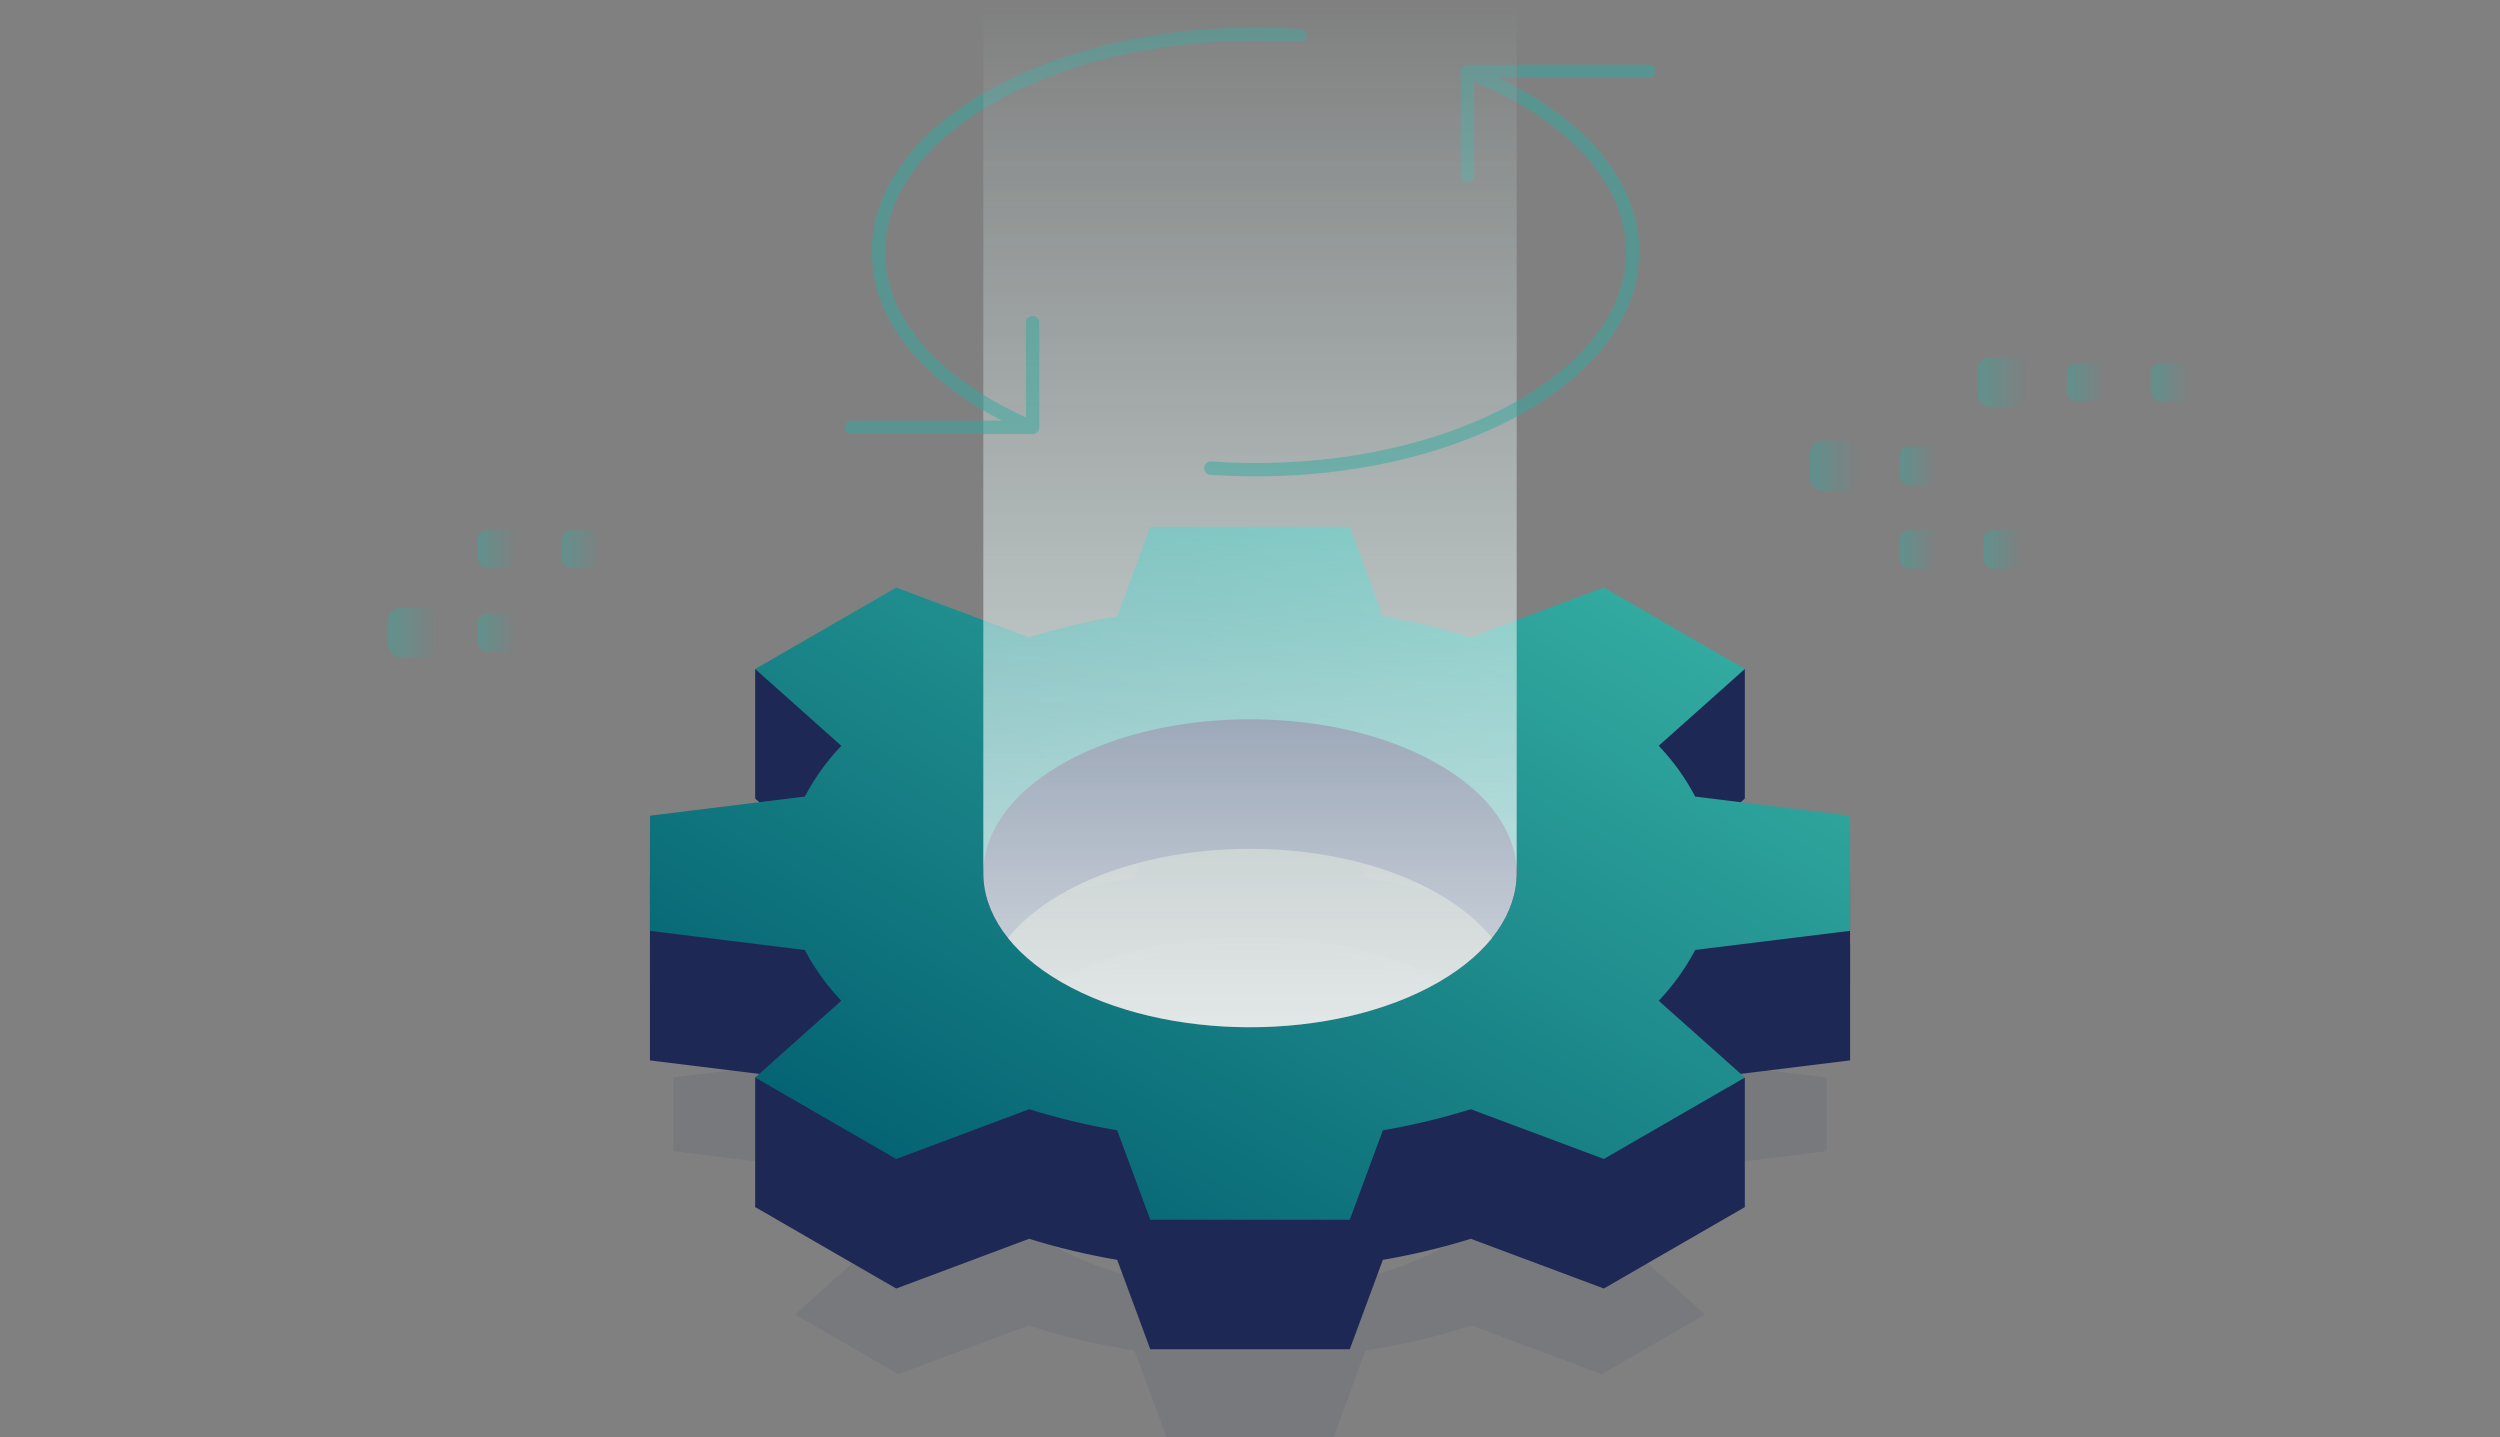 <svg xmlns="http://www.w3.org/2000/svg" xmlns:xlink="http://www.w3.org/1999/xlink" viewBox="0 0 574 330"><rect x="0" y="0" width="574" height="330" fill="#808080" stroke="none"/><defs><linearGradient id="a" x1="-6844.816" y1="5189.863" x2="-6853.712" y2="5189.863" gradientTransform="translate(7328.3 -5102.113)" gradientUnits="userSpaceOnUse"><stop offset="0" stop-color="#32aaa0" stop-opacity="0"/><stop offset="0.609" stop-color="#32aaa0" stop-opacity="0.625"/><stop offset="1" stop-color="#32aaa0"/></linearGradient><linearGradient id="b" x1="-6825.569" y1="5189.863" x2="-6834.466" y2="5189.863" xlink:href="#a"/><linearGradient id="c" x1="-6901.221" y1="5209.074" x2="-6912.786" y2="5209.074" xlink:href="#a"/><linearGradient id="d" x1="-6883.309" y1="5209.074" x2="-6892.205" y2="5209.074" xlink:href="#a"/><linearGradient id="e" x1="-6883.309" y1="5228.285" x2="-6892.205" y2="5228.285" xlink:href="#a"/><linearGradient id="f" x1="-6864.062" y1="5228.285" x2="-6872.959" y2="5228.285" xlink:href="#a"/><linearGradient id="g" x1="-6862.728" y1="5189.863" x2="-6874.293" y2="5189.863" xlink:href="#a"/><clipPath id="h"><path d="M348.231,57.928H225.769V3.314H348.231Z" style="fill:none"/></clipPath><linearGradient id="i" x1="335.71" y1="116.132" x2="238.29" y2="284.868" gradientUnits="userSpaceOnUse"><stop offset="0" stop-color="#32aaa0"/><stop offset="1" stop-color="#056473"/></linearGradient><linearGradient id="j" x1="287" y1="0" x2="287" y2="235.852" gradientTransform="matrix(1, 0, 0, 1, 0, 0)" xlink:href="#a"/><linearGradient id="k" x1="287" y1="235.852" x2="287" gradientUnits="userSpaceOnUse"><stop offset="0" stop-color="#fff"/><stop offset="1" stop-color="#fff" stop-opacity="0"/></linearGradient><linearGradient id="l" x1="-7181.372" y1="5295.309" x2="-7192.938" y2="5295.309" gradientTransform="matrix(1, 0, 0, -1, 7282.061, 5440.559)" xlink:href="#a"/><linearGradient id="m" x1="-7163.46" y1="5295.309" x2="-7172.357" y2="5295.309" gradientTransform="matrix(1, 0, 0, -1, 7282.061, 5440.559)" xlink:href="#a"/><linearGradient id="n" x1="-7163.46" y1="5314.52" x2="-7172.357" y2="5314.52" gradientTransform="matrix(1, 0, 0, -1, 7282.061, 5440.559)" xlink:href="#a"/><linearGradient id="o" x1="-7144.214" y1="5314.52" x2="-7153.11" y2="5314.52" gradientTransform="matrix(1, 0, 0, -1, 7282.061, 5440.559)" xlink:href="#a"/><clipPath id="p"><path d="M188.788,1.917V113.348H385.213V1.917ZM348.231,57.928H225.769V3.314H348.231Z" style="fill:none"/></clipPath></defs><title>Illustration_pro_managedServer-1</title><rect x="474.588" y="83.302" width="8.897" height="8.897" rx="2.338" style="opacity:0.4;fill:url(#a)"/><rect x="493.834" y="83.302" width="8.897" height="8.897" rx="2.338" style="opacity:0.4;fill:url(#b)"/><rect x="415.514" y="101.178" width="11.566" height="11.566" rx="3.039" style="opacity:0.4;fill:url(#c)"/><rect x="436.095" y="102.512" width="8.897" height="8.897" rx="2.338" style="opacity:0.4;fill:url(#d)"/><rect x="436.095" y="121.723" width="8.897" height="8.897" rx="2.338" style="opacity:0.4;fill:url(#e)"/><rect x="455.341" y="121.723" width="8.897" height="8.897" rx="2.338" style="opacity:0.4;fill:url(#f)"/><rect x="454.007" y="81.967" width="11.566" height="11.566" rx="3.039" style="opacity:0.4;fill:url(#g)"/><g style="clip-path:url(#h)"><g style="opacity:0.4"><path d="M237.089,72.537h0a1.541,1.541,0,0,0-1.54,1.54l0,21.733c-2.7-1.225-5.3-2.547-7.737-3.954-15.855-9.153-24.587-21.232-24.587-34.01s8.735-24.863,24.6-34.021c18.622-10.75,44.358-15.882,70.607-14.092a1.54,1.54,0,0,0,.21-3.072c-26.844-1.838-53.218,3.447-72.356,14.5-16.853,9.73-26.135,22.759-26.135,36.687s9.279,26.95,26.126,36.677c1.222.7,2.491,1.384,3.782,2.048H195.458a1.54,1.54,0,0,0,0,3.08l41.238,0a1.569,1.569,0,0,0,.338.041,1.637,1.637,0,0,0,1.592-1.581l0-24.033A1.541,1.541,0,0,0,237.089,72.537Z" style="fill:#32aaa0"/><path d="M378.542,14.842l-41.628,0a1.528,1.528,0,0,0-.7.175c-.031.014-.059.033-.089.048s-.052.027-.076.043a1.512,1.512,0,0,0-.675,1.816l0,23.491a1.541,1.541,0,0,0,1.54,1.54h0a1.541,1.541,0,0,0,1.54-1.54l0-21.648a90.732,90.732,0,0,1,10.278,5.051c15.854,9.154,24.586,21.232,24.586,34.011s-8.735,24.863-24.6,34.02c-18.623,10.753-44.361,15.889-70.61,14.093a1.539,1.539,0,1,0-.211,3.071q5.264.361,10.482.359c23.13,0,45.24-5.25,61.878-14.856,16.854-9.73,26.135-22.759,26.135-36.687s-9.278-26.95-26.126-36.677c-1.962-1.133-4.017-2.212-6.146-3.231l34.418,0a1.54,1.54,0,0,0,0-3.079Z" style="fill:#32aaa0"/></g></g><path d="M330.3,277.629c-23.912,13.806-62.682,13.806-86.594,0s-23.912-36.19,0-50,62.682-13.8,86.594,0S354.209,263.824,330.3,277.629Z" style="fill:#1e2855;opacity:0.02"/><path d="M267.854,330l-7.376-19.932-3.063-.526a151.84,151.84,0,0,1-19.5-4.67l-1.764-.55L206.264,315.5l-23.722-13.7,18.341-16.343-3.776-4.032a46.776,46.776,0,0,1-7.521-10.445l-1.3-2.531L154.617,264.3V247.392l33.665-4.154,1.3-2.531a46.782,46.782,0,0,1,7.522-10.445l3.776-4.032-18.341-16.343,23.722-13.7,29.885,11.18,1.764-.55a152.142,152.142,0,0,1,19.5-4.671l3.063-.526,7.376-19.931h38.291l7.376,19.931,3.063.526a151.666,151.666,0,0,1,19.5,4.671l1.764.55,29.886-11.18,23.722,13.7L373.117,226.23l3.776,4.032a46.8,46.8,0,0,1,7.521,10.445l1.3,2.531,33.665,4.152V264.3l-33.664,4.153-1.305,2.531a46.744,46.744,0,0,1-7.521,10.444l-3.777,4.032,18.341,16.345-23.721,13.7L337.85,304.322l-1.763.55a151.88,151.88,0,0,1-19.5,4.67l-3.063.526L306.145,330ZM287,215.105c-17.286,0-33.62,3.933-45.992,11.076-13.3,7.68-20.63,18.216-20.629,29.666s7.326,21.984,20.628,29.663c12.372,7.143,28.705,11.077,45.992,11.077s33.62-3.934,45.992-11.077c13.3-7.68,20.629-18.215,20.629-29.665s-7.326-21.984-20.629-29.664C320.621,219.038,304.288,215.105,287,215.105Z" style="fill:#1e2855;opacity:0.08"/><rect x="149.227" y="201.403" width="29.68" height="24.567" style="fill:#1e2855"/><polygon points="206.488 276.07 173.389 277.141 173.389 247.398 206.488 251.504 206.488 276.07" style="fill:#1e2855"/><polygon points="264.623 279.396 231.523 280.467 231.523 250.724 264.623 254.83 264.623 279.396" style="fill:#1e2855"/><polygon points="206.488 182.174 173.389 183.346 173.389 153.603 206.488 157.608 206.488 182.174" style="fill:#1e2855"/><rect x="395.093" y="201.403" width="29.68" height="24.567" transform="translate(819.865 427.373) rotate(-180)" style="fill:#1e2855"/><polygon points="367.512 276.07 400.611 277.141 400.611 247.398 367.512 251.504 367.512 276.07" style="fill:#1e2855"/><polygon points="309.378 279.396 342.477 280.467 342.477 250.724 309.378 254.83 309.378 279.396" style="fill:#1e2855"/><polygon points="367.512 182.174 400.611 183.346 400.611 153.603 367.512 157.608 367.512 182.174" style="fill:#1e2855"/><rect x="236.432" y="160.308" width="102.793" height="27.182" style="fill:#1e2855"/><path d="M400.611,183.346l-32.382-18.7-30.536,11.423a156.883,156.883,0,0,0-20.2-4.837L309.9,150.7H264.1l-7.6,20.536a157.034,157.034,0,0,0-20.195,4.837L205.772,164.65l-32.383,18.7,19.785,17.63a52.069,52.069,0,0,0-8.379,11.66l-35.568,4.388v26.44l35.567,4.387a52.019,52.019,0,0,0,8.378,11.66l-19.784,17.63,32.382,18.7,30.536-11.423a156.883,156.883,0,0,0,20.2,4.837l7.6,20.536h45.8l7.6-20.536a157.089,157.089,0,0,0,20.2-4.837l30.536,11.423,32.382-18.7-19.785-17.63a52.069,52.069,0,0,0,8.379-11.66l35.568-4.388v-26.44l-35.568-4.387a52.024,52.024,0,0,0-8.379-11.66Zm-70.314,71.9c-23.912,13.806-62.682,13.806-86.594,0s-23.912-36.189,0-49.995,62.682-13.806,86.594,0S354.209,241.435,330.3,255.241Z" style="fill:#1e2855"/><path d="M400.611,153.6l-32.382-18.7L337.693,146.33a157.051,157.051,0,0,0-20.2-4.838l-7.6-20.535H264.1l-7.6,20.535a157.036,157.036,0,0,0-20.195,4.838l-30.536-11.423-32.383,18.7,19.785,17.63a52.047,52.047,0,0,0-8.379,11.66l-35.568,4.387v26.441l35.567,4.387a52.019,52.019,0,0,0,8.378,11.66L173.389,247.4l32.382,18.7,30.536-11.423a156.883,156.883,0,0,0,20.2,4.837l7.6,20.535h45.8l7.6-20.535a157.089,157.089,0,0,0,20.2-4.837l30.536,11.423,32.382-18.7-19.785-17.63a52.069,52.069,0,0,0,8.379-11.66l35.568-4.388V187.28l-35.568-4.387a52.024,52.024,0,0,0-8.379-11.66ZM330.3,225.5c-23.912,13.806-62.682,13.806-86.594,0s-23.912-36.189,0-49.995,62.682-13.806,86.594,0S354.209,211.692,330.3,225.5Z" style="fill:url(#i)"/><path d="M225.769,0V200.5h0c0,9.048,5.978,18.1,17.934,25,23.912,13.806,62.682,13.806,86.594,0,11.956-6.9,17.934-15.95,17.934-25h0V0Z" style="opacity:0.2;fill:url(#j)"/><path d="M225.769,0V200.5h0c0,9.048,5.978,18.1,17.934,25,23.912,13.806,62.682,13.806,86.594,0,11.956-6.9,17.934-15.95,17.934-25h0V0Z" style="opacity:0.8;fill:url(#k)"/><rect x="89.123" y="139.467" width="11.566" height="11.566" rx="3.039" style="opacity:0.4;fill:url(#l)"/><rect x="109.704" y="140.801" width="8.897" height="8.897" rx="2.338" style="opacity:0.4;fill:url(#m)"/><rect x="109.704" y="121.591" width="8.897" height="8.897" rx="2.338" style="opacity:0.4;fill:url(#n)"/><rect x="128.951" y="121.591" width="8.897" height="8.897" rx="2.338" style="opacity:0.4;fill:url(#o)"/><g style="clip-path:url(#p)"><g style="opacity:0.5"><path d="M237.089,72.537h0a1.541,1.541,0,0,0-1.54,1.54l0,21.733c-2.7-1.225-5.3-2.547-7.737-3.954-15.855-9.153-24.587-21.232-24.587-34.01s8.735-24.863,24.6-34.021c18.622-10.75,44.358-15.882,70.607-14.092a1.54,1.54,0,0,0,.21-3.072c-26.844-1.838-53.218,3.447-72.356,14.5-16.853,9.73-26.135,22.759-26.135,36.687s9.279,26.95,26.126,36.677c1.222.7,2.491,1.384,3.782,2.048H195.458a1.54,1.54,0,0,0,0,3.08l41.238,0a1.569,1.569,0,0,0,.338.041,1.637,1.637,0,0,0,1.592-1.581l0-24.033A1.541,1.541,0,0,0,237.089,72.537Z" style="fill:#32aaa0"/><path d="M378.542,14.842l-41.628,0a1.528,1.528,0,0,0-.7.175c-.031.014-.059.033-.089.048s-.052.027-.076.043a1.512,1.512,0,0,0-.675,1.816l0,23.491a1.541,1.541,0,0,0,1.54,1.54h0a1.541,1.541,0,0,0,1.54-1.54l0-21.648a90.732,90.732,0,0,1,10.278,5.051c15.854,9.154,24.586,21.232,24.586,34.011s-8.735,24.863-24.6,34.02c-18.623,10.753-44.361,15.889-70.61,14.093a1.539,1.539,0,1,0-.211,3.071q5.264.361,10.482.359c23.13,0,45.24-5.25,61.878-14.856,16.854-9.73,26.135-22.759,26.135-36.687s-9.278-26.95-26.126-36.677c-1.962-1.133-4.017-2.212-6.146-3.231l34.418,0a1.54,1.54,0,0,0,0-3.079Z" style="fill:#32aaa0"/></g></g></svg>